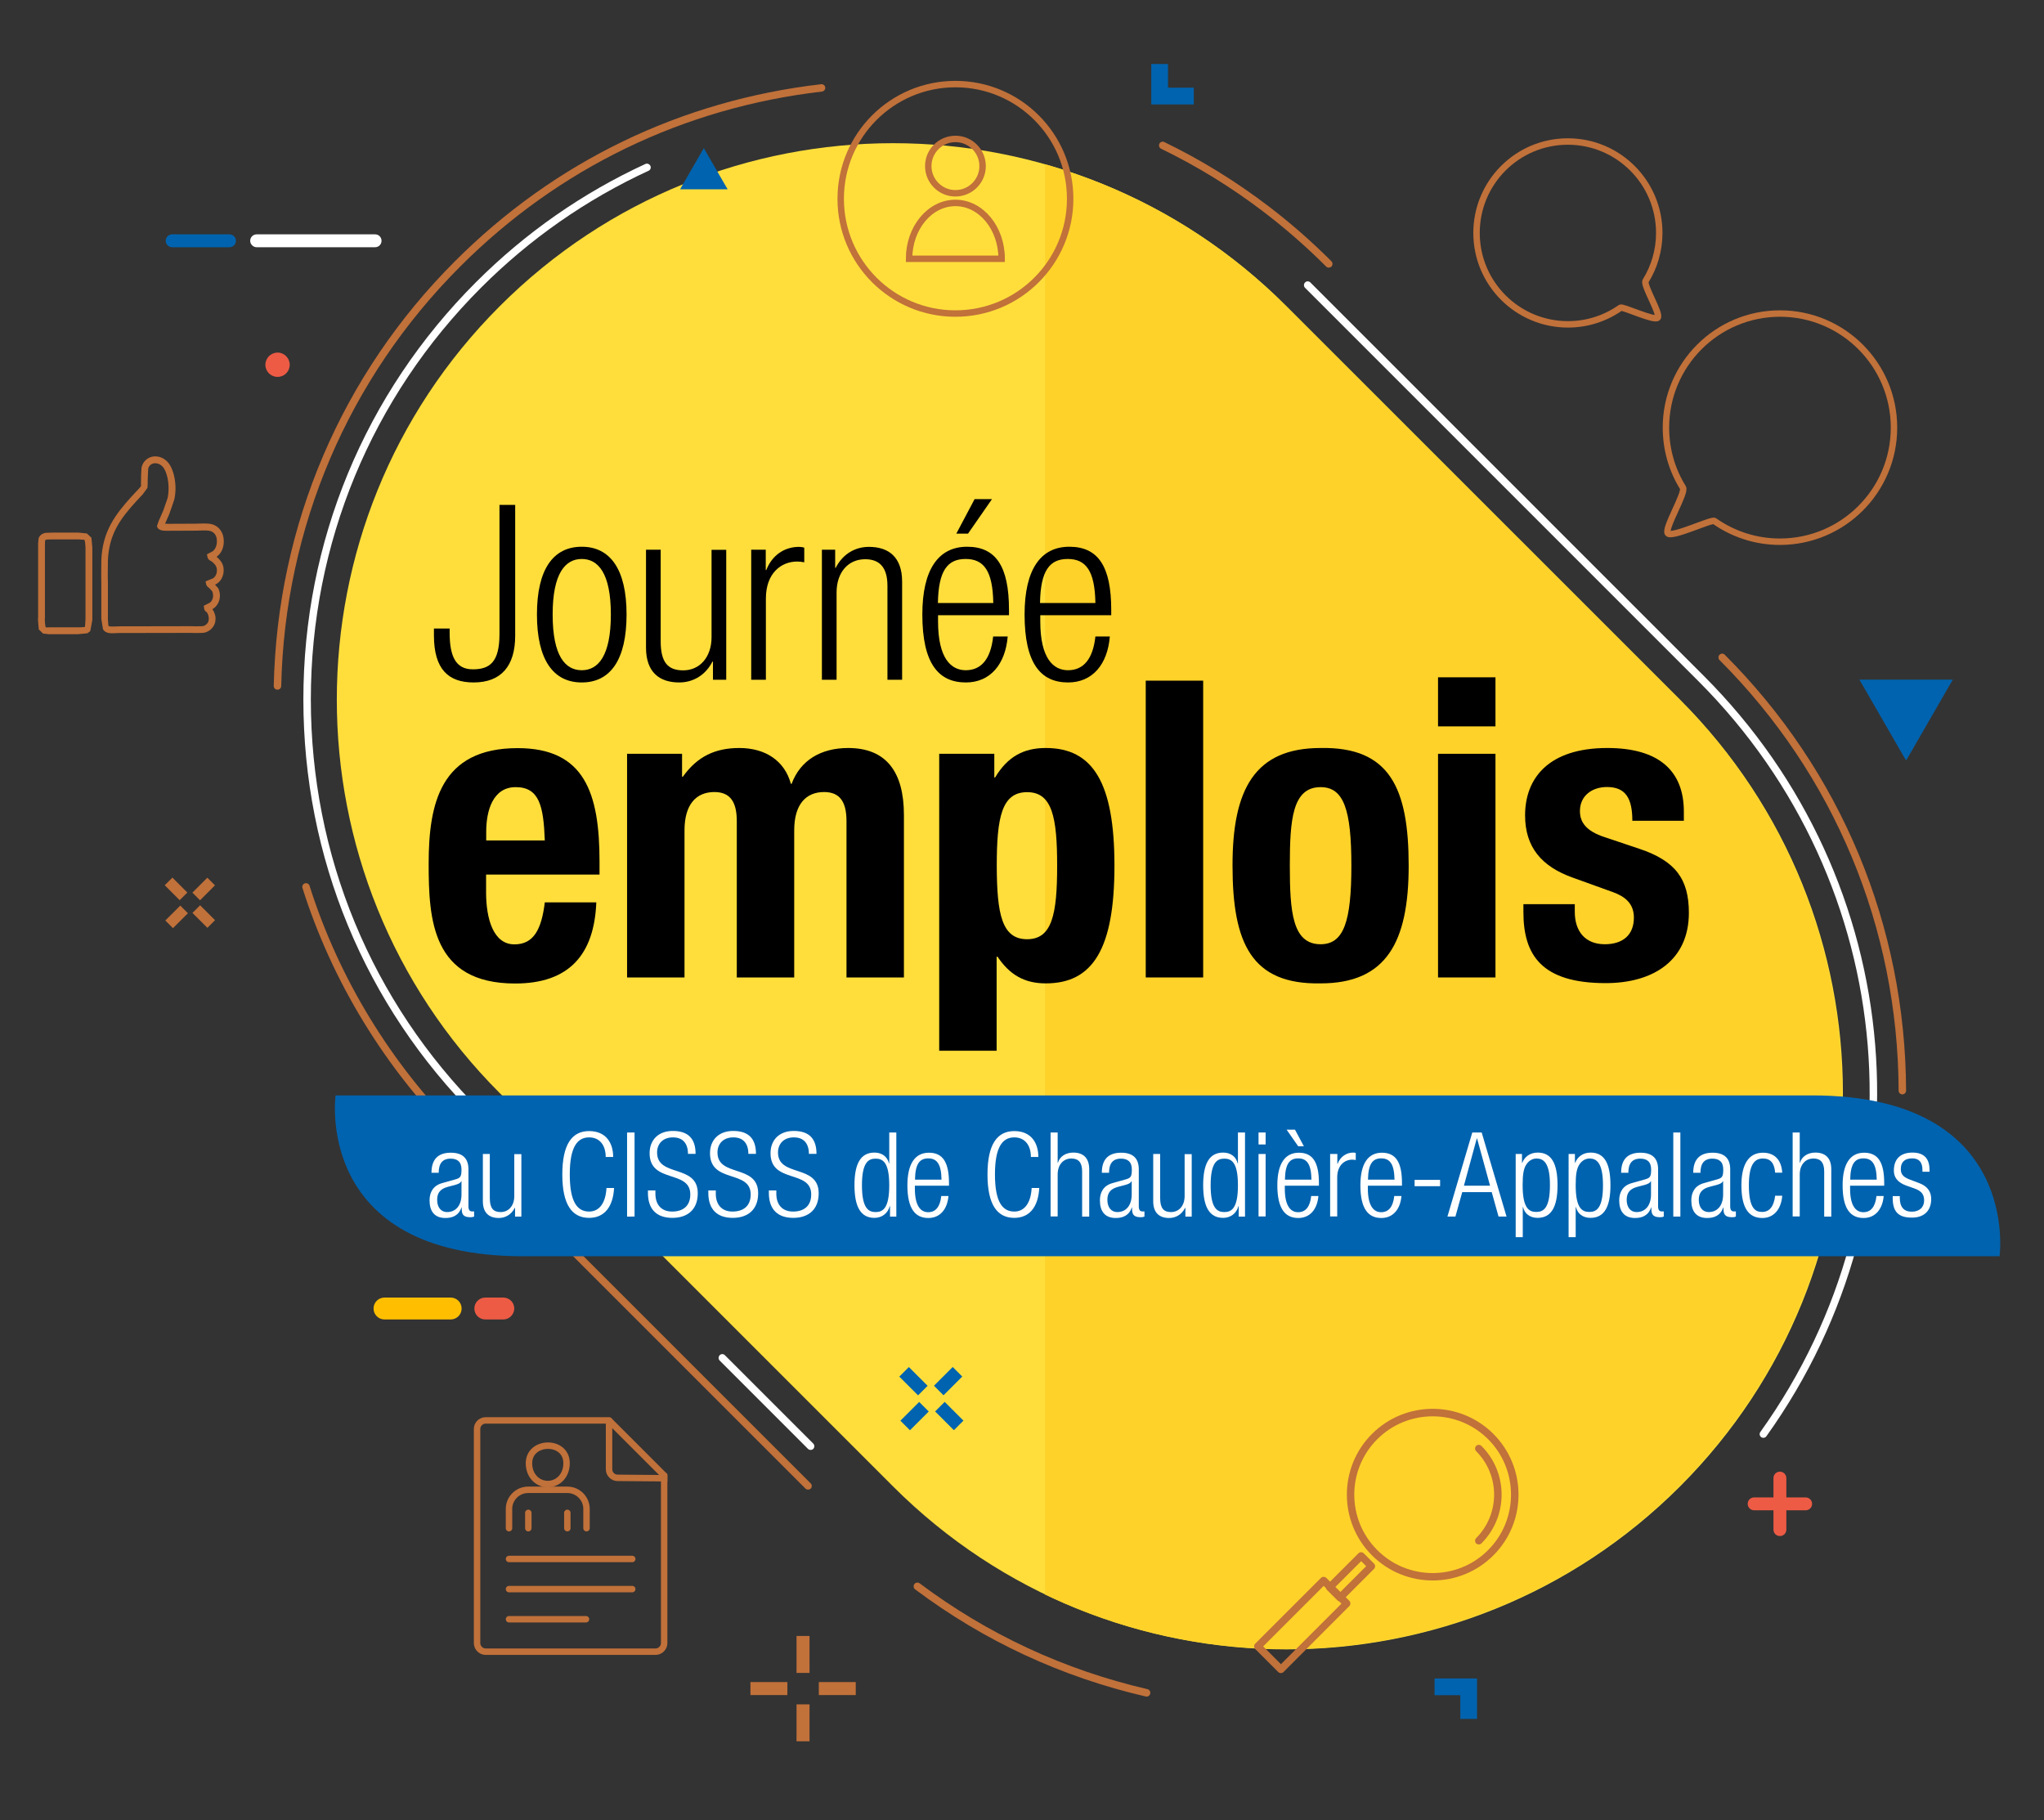 <?xml version="1.0" encoding="UTF-8"?>
<!-- Generator: Adobe Illustrator 26.5.0, SVG Export Plug-In . SVG Version: 6.00 Build 0)  -->
<svg xmlns="http://www.w3.org/2000/svg" xmlns:xlink="http://www.w3.org/1999/xlink" version="1.1" id="Layer_1" x="0px" y="0px" viewBox="0 0 158.74 141.35" style="enable-background:new 0 0 158.74 141.35;" xml:space="preserve">
<rect x="0" y="0" width="158.74" height="141.35" fill="#333333" stroke="none"/>
<style type="text/css">
	.st0{fill:#FFDE3B;}
	.st1{opacity:0.4;fill:#FFDE3B;}
	.st2{fill:#FFFFFF;}
	.st3{fill:#C1713A;}
	.st4{fill:#FFBF00;}
	.st5{fill:#0063AF;}
	.st6{fill:#ED5B45;}
	.st7{fill:none;stroke:#C1713A;stroke-width:0.5;stroke-linecap:round;stroke-miterlimit:10;}
	.st8{fill:none;}
	.st9{fill:#D59758;}
	.st10{fill:none;stroke:#C1713A;stroke-width:0.5;stroke-miterlimit:10;}
	.st11{fill:none;stroke:#CE8645;stroke-width:0.5;stroke-miterlimit:10;}
	.st12{fill:#FED229;}
</style>
<g>
	<g>
		<path class="st2" d="M50.51,12.88c0.07,0.15,0,0.32-0.14,0.38c-4.83,2.23-9.21,5.28-13,9.07c-8.53,8.53-13.23,19.89-13.23,31.99    c0,12.1,4.7,23.46,13.23,31.99c0.11,0.11,0.11,0.3,0,0.41c-0.11,0.11-0.3,0.11-0.41,0c-8.64-8.64-13.4-20.15-13.4-32.4    c0-12.25,4.76-23.76,13.4-32.4c3.84-3.84,8.27-6.93,13.17-9.19C50.27,12.67,50.44,12.74,50.51,12.88z"></path>
	</g>
	<g>
		<path class="st2" d="M56.3,105.25l6.86,6.86c0.11,0.11,0.11,0.3,0,0.41c-0.11,0.11-0.3,0.11-0.41,0l-6.86-6.86    c-0.11-0.11-0.11-0.3,0-0.41C56,105.13,56.19,105.13,56.3,105.25z"></path>
	</g>
	<g>
		<path class="st2" d="M101.76,21.93l30.55,30.55c15.92,15.92,17.97,40.76,4.87,59.06c-0.09,0.13-0.27,0.16-0.4,0.07    c-0.13-0.09-0.16-0.27-0.07-0.4c12.93-18.06,10.91-42.59-4.81-58.31l-30.55-30.55c-0.11-0.11-0.11-0.3,0-0.41    C101.46,21.82,101.64,21.82,101.76,21.93z"></path>
	</g>
</g>
<path class="st0" d="M38.81,23.78c-16.87,16.87-16.87,44.23,0,61.11l30.55,30.55c16.88,16.87,44.23,16.87,61.11,0l0,0  c16.87-16.87,16.87-44.23,0-61.11L99.91,23.78C83.04,6.9,55.68,6.9,38.81,23.78L38.81,23.78z"></path>
<g>
	<g>
		<g>
			<g>
				<path class="st3" d="M62.55,115.6L35.32,88.37c-5.44-5.44-9.54-12.16-11.83-19.41l0,0c-0.05-0.15,0.04-0.31,0.19-0.36      c0.15-0.05,0.32,0.04,0.36,0.19l0,0c2.27,7.17,6.31,13.8,11.69,19.18l27.23,27.23l0,0c0.11,0.11,0.11,0.3,0,0.41      C62.84,115.71,62.66,115.71,62.55,115.6L62.55,115.6z"></path>
			</g>
			<g>
				<path class="st3" d="M88.98,131.75c-6.53-1.51-12.56-4.31-17.91-8.32l0,0c-0.13-0.1-0.15-0.28-0.06-0.41      c0.1-0.13,0.28-0.15,0.41-0.06l0,0c5.28,3.96,11.23,6.72,17.69,8.22l0,0c0.16,0.04,0.25,0.19,0.22,0.35      C89.29,131.69,89.13,131.79,88.98,131.75L88.98,131.75z"></path>
			</g>
			<g>
				<path class="st3" d="M133.95,50.85c9.03,9.03,14.03,21.05,14.08,33.85l0,0c0,0.16-0.13,0.29-0.29,0.29      c-0.16,0-0.29-0.13-0.29-0.29l0,0c-0.05-12.65-4.99-24.52-13.91-33.44l0,0c-0.11-0.11-0.11-0.3,0-0.41      C133.66,50.73,133.84,50.73,133.95,50.85L133.95,50.85z"></path>
			</g>
			<g>
				<path class="st3" d="M90.42,11.03c2.85,1.38,5.57,3.06,8.1,4.99c1.71,1.3,3.35,2.74,4.88,4.27l0,0c0.11,0.11,0.11,0.3,0,0.41      c-0.11,0.11-0.3,0.11-0.41,0l0,0c-1.51-1.51-3.13-2.93-4.82-4.22c-2.5-1.91-5.19-3.57-8-4.93l0,0c-0.14-0.07-0.2-0.24-0.13-0.39      C90.11,11.02,90.28,10.96,90.42,11.03L90.42,11.03z"></path>
			</g>
		</g>
	</g>
	<g>
		<path class="st3" d="M64.09,6.79c0.02,0.16-0.1,0.3-0.25,0.32c-10.74,1.25-20.46,5.94-28.1,13.59    c-8.69,8.69-13.63,20.26-13.9,32.58c0,0.16-0.14,0.29-0.3,0.28c-0.16,0-0.29-0.14-0.28-0.3c0.27-12.47,5.27-24.18,14.07-32.97    C43.06,12.55,52.89,7.8,63.77,6.54C63.92,6.52,64.07,6.63,64.09,6.79z"></path>
	</g>
</g>
<g id="XMLID_00000176738665703768110040000014001266586963265666_">
	<g id="XMLID_00000109032043182315113270000010967631082263256482_">
		<path id="XMLID_00000051362269724469857700000007495796849991317675_" class="st4" d="M131.49,106.01h-5.14    c-0.47,0-0.85-0.38-0.85-0.85c0-0.47,0.38-0.85,0.85-0.85h5.14c0.47,0,0.85,0.38,0.85,0.85    C132.33,105.63,131.95,106.01,131.49,106.01z"></path>
	</g>
	<g id="XMLID_00000126289399813381747570000003283612703222819207_">
		<path id="XMLID_00000124855367723194187710000006470191476844381835_" class="st5" d="M135.57,106.01h-1.4    c-0.47,0-0.85-0.38-0.85-0.85c0-0.47,0.38-0.85,0.85-0.85h1.4c0.47,0,0.85,0.38,0.85,0.85    C136.42,105.63,136.04,106.01,135.57,106.01z"></path>
	</g>
</g>
<g id="XMLID_00000145016066134164680130000009097303622882945423_">
	<g id="XMLID_00000143583761529580553760000015217528169880681118_">
		<path id="XMLID_00000098900071744001063500000000143910569617489321_" class="st4" d="M35,102.47h-5.14    c-0.47,0-0.85-0.38-0.85-0.85c0-0.47,0.38-0.85,0.85-0.85H35c0.47,0,0.85,0.38,0.85,0.85C35.85,102.09,35.47,102.47,35,102.47z"></path>
	</g>
	<g id="XMLID_00000021805209654909269400000001353025712628539064_">
		<path id="XMLID_00000031891279351439176120000015457691432176927668_" class="st6" d="M39.09,102.47h-1.4    c-0.47,0-0.85-0.38-0.85-0.85c0-0.47,0.38-0.85,0.85-0.85h1.4c0.47,0,0.85,0.38,0.85,0.85C39.93,102.09,39.55,102.47,39.09,102.47    z"></path>
	</g>
</g>
<g id="XMLID_00000103963482767336795850000015399406144958519434_">
	<g id="XMLID_00000122715299184204301750000001480322561965088180_">
		<path id="XMLID_00000050631188761212676140000012674929897456824501_" class="st2" d="M19.93,19.2h9.2c0.28,0,0.5-0.22,0.5-0.5    c0-0.28-0.22-0.5-0.5-0.5h-9.2c-0.28,0-0.5,0.23-0.5,0.5C19.43,18.97,19.66,19.2,19.93,19.2z"></path>
	</g>
	<g id="XMLID_00000037663617948257051860000004854547779317959559_">
		<path id="XMLID_00000034078816872738490070000012076719744660579224_" class="st5" d="M13.37,19.2h4.45c0.28,0,0.5-0.22,0.5-0.5    c0-0.28-0.23-0.5-0.5-0.5h-4.45c-0.28,0-0.5,0.23-0.5,0.5C12.87,18.97,13.09,19.2,13.37,19.2z"></path>
	</g>
</g>
<path id="XMLID_00000041975680389671855500000000614069824588641938_" class="st6" d="M136.23,116.29h1.5v-1.5  c0-0.28,0.22-0.5,0.5-0.5c0.28,0,0.5,0.23,0.5,0.5v1.5h1.5c0.28,0,0.5,0.23,0.5,0.5c0,0.28-0.22,0.5-0.5,0.5h-1.5v1.5  c0,0.28-0.22,0.5-0.5,0.5c-0.28,0-0.5-0.22-0.5-0.5v-1.5h-1.5c-0.28,0-0.5-0.23-0.5-0.5C135.73,116.51,135.95,116.29,136.23,116.29z  "></path>
<path id="XMLID_00000124121892328115351400000005043740536251442851_" class="st6" d="M20.61,28.33c0,0.52,0.42,0.94,0.95,0.94  c0.52,0,0.94-0.42,0.94-0.94c0-0.52-0.43-0.95-0.94-0.95C21.03,27.39,20.61,27.81,20.61,28.33z"></path>
<g id="XMLID_00000152234290155519802760000017583469388747156876_">
	<path id="XMLID_00000168098512645668841620000017525254484358005646_" class="st6" d="M94.52,30.37l-1.53-0.83l-1.54,0.83   c-0.13,0.07-0.29,0.06-0.42-0.03c-0.12-0.09-0.18-0.24-0.16-0.39l0.32-1.72l-1.26-1.2c-0.11-0.1-0.15-0.26-0.1-0.41   c0.05-0.14,0.17-0.25,0.32-0.27l1.73-0.23l0.76-1.58c0.13-0.27,0.58-0.27,0.71,0l0.75,1.58l1.73,0.23   c0.15,0.02,0.27,0.12,0.32,0.27c0.05,0.14,0.01,0.3-0.1,0.41l-1.26,1.2l0.31,1.72c0.03,0.15-0.03,0.3-0.16,0.39   c-0.07,0.05-0.15,0.07-0.23,0.07C94.64,30.42,94.58,30.41,94.52,30.37z M93.17,28.75l1,0.54l-0.21-1.12   c-0.02-0.13,0.02-0.26,0.11-0.35l0.83-0.78l-1.13-0.15c-0.13-0.02-0.25-0.1-0.3-0.22l-0.49-1.03l-0.49,1.03   c-0.06,0.12-0.17,0.2-0.3,0.22l-1.13,0.15l0.82,0.78c0.1,0.09,0.14,0.23,0.12,0.36l-0.21,1.12l1-0.54   c0.06-0.03,0.12-0.05,0.19-0.05C93.05,28.7,93.11,28.72,93.17,28.75z"></path>
</g>
<g>
	<g>
		<path class="st3" d="M3.55,41.38c-0.26,0.04-0.48,0.2-0.55,0.42c0,0,0,0,0,0c0,0.01-0.04,0.4-0.04,0.4l0,5.73l-0.01,0.21    l0.06,0.74c0,0,0.33,0.32,0.33,0.32c0,0,0.41,0.05,0.41,0.05l2.13,0l0.19,0l0.72-0.07c0,0,0.22-0.17,0.22-0.17    c0,0,0.16-0.85,0.16-0.85v-5.45l0-0.19L7.1,41.76c0,0-0.35-0.33-0.35-0.33c0,0-0.67-0.07-0.67-0.07l-0.15,0H4.38l-0.21,0    L3.55,41.38z M3.56,48.72c-0.06-0.06-0.08-0.56-0.08-0.56l0.01-0.24V42.3c0-0.11,0.01-0.32,0.01-0.32    c0.01-0.03,0.06-0.06,0.13-0.08c0,0,0.53-0.01,0.53-0.01l0.22,0h1.55l0.17,0l0.45,0.03c0.07,0.05,0.09,0.6,0.09,0.6l0,0.2v5.34    c0,0.11-0.04,0.62-0.04,0.62c-0.04,0.03-0.5,0.04-0.5,0.04l-0.21,0H3.83C3.74,48.73,3.56,48.72,3.56,48.72z M6.74,41.43    C6.74,41.43,6.74,41.43,6.74,41.43L6.74,41.43z M2.99,41.8L2.99,41.8L2.99,41.8z M3.34,49.21L3.34,49.21L3.34,49.21z"></path>
	</g>
	<g>
		<path class="st3" d="M11.92,35.45c-0.46,0.05-0.84,0.41-0.93,0.87c0,0-0.03,0.51-0.03,0.51l-0.01,0.63l0,0.15l0,0.15    c0,0.01-0.24,0.28-0.24,0.28l-0.09,0.09l-0.43,0.46c-1.22,1.36-2.24,2.67-2.32,4.93c0,0-0.01,1.18-0.01,1.18l0.01,0.59v2.63    l0,0.15l0.13,0.8C8.2,49.21,8.61,49.19,9,49.17l0.28-0.01l5.54-0.01c0,0,0.32,0.01,0.32,0.01l0.63-0.01    c0.39-0.04,0.76-0.33,0.9-0.7c0.05-0.13,0.07-0.28,0.07-0.42c0-0.29-0.12-0.54-0.25-0.73c0.02-0.01,0.05-0.02,0.05-0.02    c0.31-0.19,0.54-0.58,0.54-1.02c0-0.18-0.04-0.37-0.12-0.56c0,0-0.14-0.16-0.26-0.3c0.03-0.01,0.07-0.03,0.07-0.03    c0.37-0.19,0.6-0.61,0.6-1.09c0-0.05,0-0.1-0.01-0.16c-0.03-0.33-0.24-0.63-0.54-0.88c0.01-0.01,0.03-0.02,0.03-0.02    c0.34-0.26,0.53-0.68,0.53-1.19c0-0.05,0-0.1-0.01-0.16c-0.04-0.49-0.3-0.89-0.72-1.09c-0.3-0.14-0.69-0.13-1.1-0.12l-0.34,0.01    l-2.15,0.01c-0.03,0-0.14-0.01-0.24-0.01c0.01-0.03,0.28-0.64,0.28-0.64l0.05-0.12c0.03-0.06,0.39-1.13,0.39-1.13    c0.06-0.28,0.09-0.57,0.09-0.85c0-0.67-0.15-1.32-0.42-1.79C13,35.77,12.54,35.38,11.92,35.45z M11.49,36.83l0.02-0.42    c0.04-0.23,0.23-0.4,0.46-0.43c0.48-0.05,0.73,0.34,0.78,0.42c0.32,0.55,0.43,1.49,0.27,2.27l-0.34,0.98    c-0.02,0.06-0.08,0.18-0.08,0.18l-0.27,0.62c-0.03,0.07-0.14,0.4-0.14,0.4c0.07,0.38,0.53,0.37,0.81,0.37    c0.05,0,2.2-0.01,2.2-0.01l0.36-0.01c0.33-0.01,0.67-0.02,0.86,0.07c0.18,0.08,0.39,0.26,0.42,0.65c0.03,0.39-0.09,0.71-0.32,0.89    c0,0-0.11,0.06-0.11,0.06l-0.34,0.18l0.04,0.19c0.03,0.2,0.19,0.29,0.27,0.33l0.04,0.02c0.14,0.1,0.39,0.31,0.42,0.6    c0.04,0.37-0.13,0.63-0.31,0.73c-0.01,0-0.57,0.23-0.57,0.23L16,45.32c0.02,0.2,0.17,0.29,0.23,0.33    c0.03,0.02,0.25,0.27,0.25,0.27c0.16,0.36,0.03,0.76-0.21,0.9c-0.1,0.05-0.3,0.15-0.3,0.15l-0.15,0.08l0.03,0.15    c0,0.21,0.15,0.31,0.21,0.35c0.11,0.12,0.21,0.47,0.12,0.72c-0.07,0.19-0.27,0.34-0.46,0.36c0,0-0.56,0.01-0.56,0.01l-0.35-0.01    l-5.54,0.01l-0.3,0.01c-0.21,0.01-0.5,0.02-0.55-0.05c0,0,0,0,0,0c0-0.04-0.04-0.49-0.04-0.49l0-0.16V45.3l-0.01-0.6l0.01-1.16    c0.08-2.09,0.99-3.27,2.19-4.6c0,0,0.41-0.44,0.41-0.44c0,0,0.09-0.09,0.09-0.09s0.38-0.52,0.38-0.52c0-0.03,0.02-0.32,0.02-0.32    c0-0.03,0-0.28,0-0.28L11.49,36.83z M10.94,37.45L10.94,37.45L10.94,37.45z M11.45,37.9L11.45,37.9L11.45,37.9z"></path>
	</g>
</g>
<g>
	<g>
		<g>
			
				<rect x="70.43" y="106.24" transform="matrix(0.707 -0.707 0.707 0.707 -55.064 81.591)" class="st5" width="1.05" height="2.06"></rect>
		</g>
		<g>
			
				<rect x="73.12" y="108.93" transform="matrix(0.707 -0.708 0.708 0.707 -56.196 84.369)" class="st5" width="1.05" height="2.06"></rect>
		</g>
	</g>
	<g>
		<g>
			
				<rect x="69.93" y="109.43" transform="matrix(0.708 -0.707 0.707 0.708 -56.951 82.296)" class="st5" width="2.06" height="1.05"></rect>
		</g>
		<g>
			
				<rect x="72.62" y="106.74" transform="matrix(0.707 -0.707 0.707 0.707 -54.275 83.495)" class="st5" width="2.06" height="1.05"></rect>
		</g>
	</g>
</g>
<g>
	<g>
		<g>
			
				<rect x="13.26" y="68.22" transform="matrix(0.707 -0.707 0.707 0.707 -44.812 29.892)" class="st3" width="0.84" height="1.64"></rect>
		</g>
		<g>
			
				<rect x="15.41" y="70.37" transform="matrix(0.706 -0.708 0.708 0.706 -45.755 32.127)" class="st3" width="0.84" height="1.64"></rect>
		</g>
	</g>
	<g>
		<g>
			
				<rect x="12.86" y="70.77" transform="matrix(0.708 -0.707 0.707 0.708 -46.3 30.474)" class="st3" width="1.64" height="0.84"></rect>
		</g>
		<g>
			
				<rect x="15.01" y="68.62" transform="matrix(0.707 -0.707 0.707 0.707 -44.184 31.42)" class="st3" width="1.64" height="0.84"></rect>
		</g>
	</g>
</g>
<g>
	<g>
		<g>
			<rect x="61.86" y="127.05" class="st3" width="1.01" height="2.87"></rect>
		</g>
		<g>
			<rect x="61.86" y="132.36" class="st3" width="1.01" height="2.87"></rect>
		</g>
	</g>
	<g>
		<g>
			<rect x="58.28" y="130.63" class="st3" width="2.87" height="1.01"></rect>
		</g>
		<g>
			<rect x="63.59" y="130.63" class="st3" width="2.87" height="1.01"></rect>
		</g>
	</g>
</g>
<g>
	<g>
		<polygon class="st5" points="111.41,130.35 114.06,130.35 114.71,130.35 114.71,131 114.71,133.49 113.41,133.49 113.41,131     114.06,131.65 111.41,131.65   "></polygon>
	</g>
</g>
<g>
	<g>
		<polygon class="st5" points="92.71,8.11 90.06,8.11 89.41,8.11 89.41,7.46 89.41,4.97 90.71,4.97 90.71,7.46 90.06,6.81     92.71,6.81   "></polygon>
	</g>
</g>
<polygon class="st5" points="151.35,53.31 148.34,58.53 148.03,59.06 147.72,58.53 144.71,53.31 144.4,52.78 151.66,52.78 "></polygon>
<polygon class="st5" points="52.97,14.43 54.5,11.78 54.66,11.5 54.82,11.78 56.35,14.43 56.51,14.7 52.82,14.7 "></polygon>
<g>
	<path class="st7" d="M51.58,114.59v13.02c0,0.35-0.3,0.66-0.66,0.66H37.71c-0.35,0-0.66-0.3-0.66-0.66v-16.64   c0-0.36,0.3-0.66,0.66-0.66h9.6"></path>
	<path class="st7" d="M51.58,114.8l-3.62-0.03c-0.36,0-0.66-0.3-0.66-0.66v-3.7c0-0.03,0.04-0.05,0.07-0.03l4.21,4.21V114.8z"></path>
	<line class="st7" x1="39.53" y1="121.07" x2="49.1" y2="121.07"></line>
	<line class="st7" x1="39.53" y1="123.41" x2="49.1" y2="123.41"></line>
	<line class="st7" x1="39.53" y1="125.75" x2="45.51" y2="125.75"></line>
	<path class="st7" d="M41.08,113.64c0,0.95,0.66,1.61,1.46,1.61c0.81,0,1.46-0.66,1.46-1.61C44.01,111.79,41.08,111.84,41.08,113.64   L41.08,113.64z"></path>
	<path class="st7" d="M39.53,118.68v-1.5c0-0.81,0.67-1.48,1.48-1.48h3.06c0.81,0,1.48,0.67,1.48,1.48v1.5"></path>
	<line class="st7" x1="41.03" y1="118.68" x2="41.03" y2="117.49"></line>
	<line class="st7" x1="44.06" y1="117.49" x2="44.06" y2="118.68"></line>
</g>
<polyline class="st8" points="108.66,57.76 108.66,60.99 108.66,62.07 108.66,64.44 108.66,65.4 108.66,67.51 108.66,68.37   108.66,75.17 "></polyline>
<polyline class="st8" points="90,75.92 85.6,75.92 84.48,75.92 81.87,75.92 80.72,75.92 77.93,75.92 76.69,75.92 72.43,75.92 "></polyline>
<path class="st10" d="M147.09,33.21c0,4.89-3.96,8.86-8.86,8.86c-1.9,0-3.65-0.6-5.09-1.61c-0.21-0.15-3.3,1.32-3.61,0.96  c-0.31-0.36,1.42-3.15,1.17-3.55c-0.84-1.35-1.32-2.95-1.32-4.66c0-4.89,3.96-8.86,8.86-8.86  C143.13,24.35,147.09,28.32,147.09,33.21z"></path>
<path class="st10" d="M114.67,18.09c0,3.92,3.18,7.1,7.1,7.1c1.52,0,2.93-0.48,4.08-1.29c0.17-0.12,2.65,1.06,2.89,0.77  c0.25-0.29-1.14-2.53-0.94-2.85c0.67-1.08,1.06-2.36,1.06-3.73c0-3.92-3.18-7.1-7.1-7.1S114.67,14.17,114.67,18.09z"></path>
<path class="st12" d="M143.06,84.86c0,11.06-4.22,22.12-12.65,30.55c-13.32,13.32-33.18,16.13-49.25,8.42V12.76  c6.85,1.94,13.31,5.61,18.69,10.99l30.56,30.56C138.84,62.74,143.06,73.8,143.06,84.86z"></path>
<g>
	<g>
		<g>
			<g>
				<path class="st5" d="M155.29,97.56h-47.89c0,0-0.53,0-1.5,0H40.61c-16.27,0-14.55-12.49-14.55-12.49h114.68      C157.01,85.07,155.29,97.56,155.29,97.56z"></path>
			</g>
		</g>
	</g>
</g>
<g>
	<g>
		<path d="M33.7,48.81h1.22v0.32c0,1.84,0.47,2.85,1.8,2.85c1.33,0,2.07-0.57,2.07-2.74V39.21h1.22v10.16    c0,2.34-1.08,3.63-3.23,3.63c-1.94,0-3.08-1.01-3.08-3.65V48.81z"></path>
		<path d="M45.18,42.46c2.22,0,3.48,1.77,3.48,5.26c0,3.51-1.25,5.28-3.48,5.28c-2.22,0-3.48-1.77-3.48-5.28    C41.7,44.23,42.95,42.46,45.18,42.46z M45.18,52.05c1.27,0,2.26-1.1,2.26-4.33c0-3.21-0.99-4.31-2.26-4.31    c-1.27,0-2.26,1.1-2.26,4.31C42.92,50.95,43.9,52.05,45.18,52.05z"></path>
		<path d="M50.17,42.69h1.14v7.11c0,1.63,0.55,2.26,1.75,2.26c1.29,0,2.2-1.03,2.2-2.58v-6.78h1.14v10.09h-1.03v-1.41h-0.04    C54.76,52.49,53.77,53,52.75,53c-1.54,0-2.58-0.8-2.58-2.7V42.69z"></path>
		<path d="M58.33,42.69h1.14v1.58h0.04c0.44-1.12,1.37-1.8,2.55-1.8c0.13,0,0.27,0.02,0.4,0.06v1.14c-0.19-0.04-0.38-0.06-0.55-0.06    c-1.25,0-2.43,0.91-2.43,2.87v6.31h-1.14V42.69z"></path>
		<path d="M63.83,42.69h1.03v1.41h0.04c0.57-1.12,1.56-1.63,2.58-1.63c1.54,0,2.58,0.8,2.58,2.7v7.62h-1.14v-7.29    c0-1.39-0.57-2.07-1.73-2.07c-1.33,0-2.22,1.03-2.22,2.58v6.78h-1.14V42.69z"></path>
		<path d="M78.26,49.43C78.08,51.58,76.91,53,75.01,53c-2.13,0-3.38-1.48-3.38-5.28c0-3.5,1.25-5.26,3.48-5.26    c2.24,0,3.25,1.54,3.25,4.9v0.42h-5.51v0.47c0,2.91,1.03,3.8,2.15,3.8c1.2,0,1.94-0.86,2.13-2.62H78.26z M77.14,46.83    c-0.04-2.51-0.74-3.42-2.15-3.42c-1.41,0-2.11,0.91-2.15,3.42H77.14z M77.04,38.76l-1.86,2.68h-0.91l1.42-2.68H77.04z"></path>
		<path d="M86.19,49.43C86.02,51.58,84.85,53,82.95,53c-2.13,0-3.38-1.48-3.38-5.28c0-3.5,1.25-5.26,3.48-5.26    c2.24,0,3.25,1.54,3.25,4.9v0.42h-5.51v0.47c0,2.91,1.03,3.8,2.15,3.8c1.2,0,1.94-0.86,2.13-2.62H86.19z M85.07,46.83    c-0.04-2.51-0.74-3.42-2.15-3.42c-1.41,0-2.11,0.91-2.15,3.42H85.07z"></path>
	</g>
	<g>
		<path d="M37.75,67.91v1.39c0,2.03,0.55,4.04,2.2,4.04c1.48,0,2.1-1.13,2.36-3.26h4c-0.16,4.04-2.1,6.3-6.3,6.3    c-6.46,0-6.72-4.97-6.72-9.3c0-4.65,0.9-8.98,6.91-8.98c5.2,0,6.36,3.49,6.36,8.82v1H37.75z M42.31,65.26    c-0.1-2.65-0.42-4.13-2.26-4.13c-1.78,0-2.29,1.84-2.29,3.46v0.68H42.31z"></path>
		<path d="M48.71,58.54h4.26v1.78h0.06c1.13-1.58,2.52-2.23,4.39-2.23c2.03,0,3.52,1,4,2.78h0.06c0.68-1.84,2.29-2.78,4.39-2.78    c2.94,0,4.33,1.84,4.33,5.2v12.62h-4.46V63.77c0-1.45-0.48-2.26-1.74-2.26c-1.42,0-2.32,0.97-2.32,2.97v11.43h-4.46V63.77    c0-1.45-0.48-2.26-1.74-2.26c-1.42,0-2.32,0.97-2.32,2.97v11.43h-4.46V58.54z"></path>
		<path d="M72.96,58.54h4.26v1.84h0.06c0.97-1.61,2.2-2.29,3.94-2.29c3.65,0,5.33,2.68,5.33,9.14c0,6.46-1.68,9.14-5.33,9.14    c-1.68,0-2.81-0.68-3.75-2.07h-0.07v7.3h-4.46V58.54z M79.77,72.94c1.94,0,2.33-1.94,2.33-5.71c0-3.78-0.39-5.71-2.33-5.71    c-1.97,0-2.36,1.94-2.36,5.71C77.42,71.01,77.81,72.94,79.77,72.94z"></path>
		<path d="M88.98,52.86h4.46v23.05h-4.46V52.86z"></path>
		<path d="M102.56,58.09c5.36-0.1,6.84,3.1,6.84,9.14c0,5.94-1.74,9.14-6.84,9.14c-5.36,0.1-6.84-3.1-6.84-9.14    C95.71,61.29,97.45,58.09,102.56,58.09z M102.56,73.33c1.81,0,2.39-1.78,2.39-6.1c0-4.33-0.58-6.1-2.39-6.1    c-2.2,0-2.39,2.55-2.39,6.1S100.36,73.33,102.56,73.33z"></path>
		<path d="M111.68,52.6h4.46v3.81h-4.46V52.6z M111.68,58.54h4.46v17.37h-4.46V58.54z"></path>
		<path d="M122.3,70.23v0.58c0,1.52,0.81,2.52,2.33,2.52c1.36,0,2.26-0.68,2.26-2.07c0-1.13-0.74-1.65-1.61-1.97l-3.13-1.13    c-2.45-0.87-3.71-2.39-3.71-4.84c0-2.87,1.81-5.23,6.39-5.23c4.04,0,5.94,1.81,5.94,4.94v0.71h-4c0-1.74-0.52-2.62-1.97-2.62    c-1.13,0-2.1,0.65-2.1,1.87c0,0.84,0.45,1.55,1.94,2.03l2.68,0.9c2.81,0.94,3.84,2.36,3.84,4.97c0,3.65-2.71,5.46-6.46,5.46    c-5,0-6.39-2.2-6.39-5.52v-0.61H122.3z"></path>
	</g>
</g>
<g>
	<g>
		<path class="st2" d="M33.51,91.07c0-1,0.48-1.55,1.5-1.55c1,0,1.37,0.52,1.37,1.29v2.87c0,0.27,0.09,0.4,0.28,0.4h0.16v0.4    c-0.1,0.04-0.18,0.05-0.26,0.05c-0.43,0-0.7-0.1-0.7-0.6v-0.16h-0.02c-0.22,0.64-0.71,0.82-1.25,0.82c-0.85,0-1.23-0.53-1.23-1.37    c0-0.64,0.29-1.15,0.98-1.34l1.03-0.29c0.38-0.11,0.47-0.2,0.47-0.77c0-0.62-0.35-0.84-0.84-0.84c-0.65,0-0.93,0.39-0.93,1.1    H33.51z M35.84,91.73h-0.02c-0.05,0.17-0.37,0.27-0.58,0.32l-0.46,0.12c-0.55,0.15-0.83,0.43-0.83,1.01    c0,0.57,0.29,0.95,0.77,0.95c0.67,0,1.12-0.5,1.12-1.37V91.73z"></path>
		<path class="st2" d="M37.49,89.62h0.55v3.42c0,0.79,0.27,1.09,0.84,1.09c0.62,0,1.06-0.49,1.06-1.24v-3.26h0.55v4.85H40V93.8    h-0.02c-0.27,0.54-0.75,0.79-1.24,0.79c-0.74,0-1.24-0.38-1.24-1.3V89.62z"></path>
		<path class="st2" d="M47.69,92.26c-0.08,1.49-0.77,2.32-1.94,2.32c-1.33,0-2.08-1.03-2.08-3.37s0.75-3.37,2.08-3.37    c1.33,0,1.87,0.94,1.87,2.01h-0.58c0-0.89-0.45-1.52-1.29-1.52c-0.93,0-1.5,0.77-1.5,2.88s0.57,2.88,1.5,2.88    c0.82,0,1.29-0.7,1.35-1.83H47.69z"></path>
		<path class="st2" d="M48.7,87.95h0.58v6.53H48.7V87.95z"></path>
		<path class="st2" d="M53.43,89.62c0-0.8-0.38-1.29-1.17-1.29c-0.8,0-1.23,0.52-1.23,1.17c0,1.95,3.16,0.88,3.16,3.17    c0,1.26-0.79,1.91-1.97,1.91c-1.22,0-1.9-0.66-1.9-1.94v-0.19h0.58v0.25c0,0.83,0.44,1.39,1.3,1.39c0.82,0,1.41-0.41,1.41-1.33    c0-1.94-3.16-0.83-3.16-3.2c0-1.02,0.67-1.73,1.8-1.73c1.22,0,1.77,0.62,1.77,1.78H53.43z"></path>
		<path class="st2" d="M58.12,89.62c0-0.8-0.38-1.29-1.17-1.29c-0.8,0-1.23,0.52-1.23,1.17c0,1.95,3.16,0.88,3.16,3.17    c0,1.26-0.79,1.91-1.97,1.91c-1.22,0-1.9-0.66-1.9-1.94v-0.19h0.58v0.25c0,0.83,0.44,1.39,1.3,1.39c0.82,0,1.41-0.41,1.41-1.33    c0-1.94-3.16-0.83-3.16-3.2c0-1.02,0.67-1.73,1.8-1.73c1.22,0,1.77,0.62,1.77,1.78H58.12z"></path>
		<path class="st2" d="M62.82,89.62c0-0.8-0.38-1.29-1.17-1.29c-0.8,0-1.23,0.52-1.23,1.17c0,1.95,3.16,0.88,3.16,3.17    c0,1.26-0.79,1.91-1.97,1.91c-1.22,0-1.9-0.66-1.9-1.94v-0.19h0.58v0.25c0,0.83,0.44,1.39,1.3,1.39c0.82,0,1.41-0.41,1.41-1.33    c0-1.94-3.16-0.83-3.16-3.2c0-1.02,0.67-1.73,1.8-1.73c1.22,0,1.77,0.62,1.77,1.78H62.82z"></path>
		<path class="st2" d="M69.12,93.67H69.1c-0.15,0.56-0.61,0.91-1.19,0.91c-1.07,0-1.55-0.86-1.55-2.54c0-1.67,0.48-2.53,1.55-2.53    c0.6,0,1.01,0.33,1.13,0.84h0.02v-2.4h0.55v6.53h-0.49V93.67z M68,94.13c0.56,0,1.06-0.28,1.06-2.08c0-1.79-0.5-2.07-1.06-2.07    c-0.55,0-1.06,0.28-1.06,2.07C66.94,93.84,67.45,94.13,68,94.13z"></path>
		<path class="st2" d="M73.66,92.87c-0.08,1.03-0.65,1.72-1.56,1.72c-1.02,0-1.63-0.71-1.63-2.54c0-1.68,0.6-2.53,1.67-2.53    c1.08,0,1.56,0.74,1.56,2.36v0.2h-2.65v0.23c0,1.4,0.49,1.83,1.03,1.83c0.58,0,0.93-0.41,1.02-1.26H73.66z M73.12,91.61    c-0.02-1.21-0.36-1.65-1.03-1.65c-0.68,0-1.01,0.44-1.03,1.65H73.12z"></path>
		<path class="st2" d="M80.71,92.26c-0.08,1.49-0.77,2.32-1.94,2.32c-1.33,0-2.08-1.03-2.08-3.37s0.75-3.37,2.08-3.37    c1.33,0,1.87,0.94,1.87,2.01h-0.58c0-0.89-0.45-1.52-1.29-1.52c-0.93,0-1.5,0.77-1.5,2.88s0.57,2.88,1.5,2.88    c0.82,0,1.29-0.7,1.35-1.83H80.71z"></path>
		<path class="st2" d="M81.59,87.95h0.55v2.35h0.02c0.14-0.49,0.61-0.79,1.19-0.79c0.74,0,1.24,0.38,1.24,1.3v3.67h-0.55v-3.51    c0-0.67-0.27-1-0.83-1c-0.64,0-1.07,0.49-1.07,1.24v3.26h-0.55V87.95z"></path>
		<path class="st2" d="M85.57,91.07c0-1,0.48-1.55,1.5-1.55c1,0,1.37,0.52,1.37,1.29v2.87c0,0.27,0.09,0.4,0.28,0.4h0.16v0.4    c-0.1,0.04-0.18,0.05-0.26,0.05c-0.43,0-0.7-0.1-0.7-0.6v-0.16H87.9c-0.22,0.64-0.71,0.82-1.25,0.82c-0.85,0-1.23-0.53-1.23-1.37    c0-0.64,0.29-1.15,0.98-1.34l1.03-0.29c0.38-0.11,0.47-0.2,0.47-0.77c0-0.62-0.35-0.84-0.84-0.84c-0.65,0-0.93,0.39-0.93,1.1    H85.57z M87.89,91.73h-0.02c-0.05,0.17-0.37,0.27-0.58,0.32l-0.46,0.12C86.28,92.32,86,92.6,86,93.18c0,0.57,0.29,0.95,0.77,0.95    c0.67,0,1.12-0.5,1.12-1.37V91.73z"></path>
		<path class="st2" d="M89.55,89.62h0.55v3.42c0,0.79,0.27,1.09,0.84,1.09c0.62,0,1.06-0.49,1.06-1.24v-3.26h0.55v4.85h-0.49V93.8    h-0.02c-0.27,0.54-0.75,0.79-1.24,0.79c-0.74,0-1.24-0.38-1.24-1.3V89.62z"></path>
		<path class="st2" d="M96.2,93.67h-0.02c-0.15,0.56-0.61,0.91-1.19,0.91c-1.07,0-1.55-0.86-1.55-2.54c0-1.67,0.48-2.53,1.55-2.53    c0.6,0,1.01,0.33,1.13,0.84h0.02v-2.4h0.55v6.53H96.2V93.67z M95.08,94.13c0.56,0,1.06-0.28,1.06-2.08c0-1.79-0.5-2.07-1.06-2.07    c-0.55,0-1.06,0.28-1.06,2.07C94.02,93.84,94.53,94.13,95.08,94.13z"></path>
		<path class="st2" d="M97.74,87.95h0.55v0.93h-0.55V87.95z M97.74,89.62h0.55v4.85h-0.55V89.62z"></path>
		<path class="st2" d="M102.39,92.87c-0.08,1.03-0.65,1.72-1.56,1.72c-1.02,0-1.63-0.71-1.63-2.54c0-1.68,0.6-2.53,1.67-2.53    c1.08,0,1.56,0.74,1.56,2.36v0.2h-2.65v0.23c0,1.4,0.49,1.83,1.03,1.83c0.58,0,0.93-0.41,1.02-1.26H102.39z M101.85,91.61    c-0.02-1.21-0.36-1.65-1.03-1.65c-0.68,0-1.01,0.44-1.03,1.65H101.85z M100.57,87.73l0.69,1.29h-0.44l-0.9-1.29H100.57z"></path>
		<path class="st2" d="M103.31,89.62h0.55v0.76h0.02c0.21-0.54,0.66-0.87,1.22-0.87c0.06,0,0.13,0.01,0.19,0.03v0.55    c-0.09-0.02-0.18-0.03-0.27-0.03c-0.6,0-1.17,0.44-1.17,1.38v3.03h-0.55V89.62z"></path>
		<path class="st2" d="M108.84,92.87c-0.08,1.03-0.65,1.72-1.56,1.72c-1.02,0-1.63-0.71-1.63-2.54c0-1.68,0.6-2.53,1.67-2.53    c1.08,0,1.56,0.74,1.56,2.36v0.2h-2.65v0.23c0,1.4,0.49,1.83,1.03,1.83c0.58,0,0.93-0.41,1.02-1.26H108.84z M108.3,91.61    c-0.02-1.21-0.36-1.65-1.03-1.65c-0.68,0-1.01,0.44-1.03,1.65H108.3z"></path>
		<path class="st2" d="M111.84,91.63v0.49h-1.98v-0.49H111.84z"></path>
		<path class="st2" d="M114.34,87.95h0.73l1.93,6.53h-0.62l-0.53-1.9h-2.29l-0.53,1.9h-0.62L114.34,87.95z M115.72,92.08l-1.01-3.67    h-0.02l-1,3.67H115.72z"></path>
		<path class="st2" d="M117.71,89.62h0.49v0.69h0.02c0.17-0.45,0.58-0.8,1.2-0.8c1.08,0,1.54,0.86,1.54,2.54    c0,1.67-0.48,2.53-1.55,2.53c-0.6,0-1.01-0.33-1.13-0.84h-0.02v2.34h-0.55V89.62z M119.33,89.97c-0.31,0-0.58,0.16-0.77,0.43    c-0.24,0.34-0.31,0.81-0.31,1.65c0,1.79,0.5,2.07,1.06,2.07c0.55,0,1.06-0.28,1.06-2.07C120.38,90.29,119.86,89.97,119.33,89.97z"></path>
		<path class="st2" d="M121.82,89.62h0.49v0.69h0.02c0.17-0.45,0.58-0.8,1.2-0.8c1.08,0,1.54,0.86,1.54,2.54    c0,1.67-0.48,2.53-1.55,2.53c-0.6,0-1.01-0.33-1.13-0.84h-0.02v2.34h-0.55V89.62z M123.45,89.97c-0.31,0-0.58,0.16-0.77,0.43    c-0.24,0.34-0.31,0.81-0.31,1.65c0,1.79,0.5,2.07,1.06,2.07c0.55,0,1.06-0.28,1.06-2.07C124.49,90.29,123.98,89.97,123.45,89.97z"></path>
		<path class="st2" d="M125.9,91.07c0-1,0.48-1.55,1.5-1.55c1,0,1.37,0.52,1.37,1.29v2.87c0,0.27,0.09,0.4,0.28,0.4h0.16v0.4    c-0.1,0.04-0.18,0.05-0.26,0.05c-0.43,0-0.7-0.1-0.7-0.6v-0.16h-0.02c-0.22,0.64-0.71,0.82-1.25,0.82c-0.85,0-1.23-0.53-1.23-1.37    c0-0.64,0.29-1.15,0.98-1.34l1.03-0.29c0.38-0.11,0.47-0.2,0.47-0.77c0-0.62-0.35-0.84-0.84-0.84c-0.65,0-0.93,0.39-0.93,1.1    H125.9z M128.22,91.73h-0.02c-0.05,0.17-0.37,0.27-0.58,0.32l-0.46,0.12c-0.55,0.15-0.83,0.43-0.83,1.01    c0,0.57,0.29,0.95,0.77,0.95c0.67,0,1.12-0.5,1.12-1.37V91.73z"></path>
		<path class="st2" d="M129.95,87.95h0.55v6.53h-0.55V87.95z"></path>
		<path class="st2" d="M131.5,91.07c0-1,0.48-1.55,1.5-1.55c1,0,1.37,0.52,1.37,1.29v2.87c0,0.27,0.09,0.4,0.28,0.4h0.16v0.4    c-0.1,0.04-0.18,0.05-0.26,0.05c-0.43,0-0.7-0.1-0.7-0.6v-0.16h-0.02c-0.22,0.64-0.71,0.82-1.25,0.82c-0.85,0-1.23-0.53-1.23-1.37    c0-0.64,0.29-1.15,0.98-1.34l1.03-0.29c0.38-0.11,0.47-0.2,0.47-0.77c0-0.62-0.35-0.84-0.84-0.84c-0.65,0-0.93,0.39-0.93,1.1    H131.5z M133.82,91.73h-0.02c-0.05,0.17-0.37,0.27-0.58,0.32l-0.46,0.12c-0.55,0.15-0.83,0.43-0.83,1.01    c0,0.57,0.29,0.95,0.77,0.95c0.67,0,1.12-0.5,1.12-1.37V91.73z"></path>
		<path class="st2" d="M138.41,92.87c-0.08,1.03-0.65,1.72-1.54,1.72c-1.02,0-1.63-0.71-1.63-2.54c0-1.68,0.6-2.53,1.67-2.53    c0.91,0,1.44,0.56,1.5,1.55h-0.55c-0.06-0.76-0.37-1.1-0.95-1.1c-0.59,0-1.09,0.37-1.09,2.08c0,1.83,0.52,2.07,1.03,2.07    c0.56,0,0.91-0.41,1.01-1.26H138.41z"></path>
		<path class="st2" d="M139.22,87.95h0.55v2.35h0.02c0.14-0.49,0.61-0.79,1.19-0.79c0.74,0,1.24,0.38,1.24,1.3v3.67h-0.55v-3.51    c0-0.67-0.27-1-0.83-1c-0.64,0-1.07,0.49-1.07,1.24v3.26h-0.55V87.95z"></path>
		<path class="st2" d="M146.29,92.87c-0.08,1.03-0.65,1.72-1.56,1.72c-1.02,0-1.63-0.71-1.63-2.54c0-1.68,0.6-2.53,1.67-2.53    c1.08,0,1.56,0.74,1.56,2.36v0.2h-2.65v0.23c0,1.4,0.49,1.83,1.03,1.83c0.58,0,0.93-0.41,1.02-1.26H146.29z M145.75,91.61    c-0.02-1.21-0.36-1.65-1.03-1.65c-0.68,0-1.01,0.44-1.03,1.65H145.75z"></path>
		<path class="st2" d="M148.01,92.06c-0.69-0.26-0.93-0.67-0.93-1.15c0-1,0.62-1.4,1.44-1.4c0.91,0,1.33,0.47,1.33,1.35V91h-0.55    v-0.14c0-0.63-0.29-0.9-0.79-0.9c-0.64,0-0.89,0.34-0.89,0.82c0,0.34,0.11,0.6,0.66,0.81l0.79,0.3c0.66,0.25,0.91,0.7,0.91,1.23    c0,0.83-0.48,1.44-1.5,1.44c-1,0-1.49-0.41-1.49-1.51v-0.16h0.55v0.13c0,0.71,0.31,1.08,0.93,1.08c0.58,0,0.96-0.33,0.96-0.87    c0-0.43-0.17-0.7-0.66-0.9L148.01,92.06z"></path>
	</g>
</g>
<g>
	<g>
		<path class="st3" d="M106.55,111.36c-2.6,2.6-2.6,6.83,0,9.43c2.6,2.6,6.83,2.6,9.43,0c2.6-2.6,2.6-6.83,0-9.43    C113.38,108.76,109.15,108.76,106.55,111.36z M106.96,111.77c2.37-2.37,6.24-2.37,8.61,0c2.37,2.37,2.37,6.24,0,8.61    c-2.37,2.38-6.24,2.38-8.61,0C104.58,118.01,104.58,114.15,106.96,111.77z"></path>
	</g>
	<g>
		<path class="st3" d="M114.64,112.29c-0.11,0.11-0.11,0.3,0,0.41c1.86,1.86,1.86,4.89,0,6.75c-0.11,0.11-0.11,0.3,0,0.41    c0.11,0.11,0.3,0.11,0.41,0c2.09-2.09,2.09-5.48,0-7.57C114.93,112.18,114.75,112.18,114.64,112.29z"></path>
	</g>
	<g>
		<path class="st3" d="M105.91,120.63c-0.11-0.11-0.3-0.11-0.41,0l-2.44,2.44c-0.11,0.11-0.11,0.3,0,0.41l0.8,0.8    c0.11,0.11,0.3,0.11,0.41,0l2.44-2.44c0.11-0.11,0.11-0.3,0-0.41L105.91,120.63z M106.1,121.63c-0.31,0.31-1.72,1.72-2.03,2.03    c-0.15-0.15-0.24-0.24-0.39-0.39c0.31-0.31,1.72-1.72,2.03-2.03C105.86,121.39,105.95,121.48,106.1,121.63z"></path>
	</g>
	<g>
		<path class="st3" d="M103,122.54c-0.11-0.11-0.3-0.11-0.41,0l-5.11,5.11c-0.11,0.11-0.11,0.3,0,0.41l1.79,1.79    c0.11,0.11,0.3,0.11,0.41,0l5.11-5.12c0.11-0.11,0.11-0.3,0-0.41L103,122.54z M104.18,124.54c-0.36,0.36-4.34,4.34-4.7,4.7    c-0.28-0.28-1.1-1.1-1.38-1.38c0.36-0.36,4.34-4.34,4.7-4.7C103.08,123.44,103.9,124.26,104.18,124.54z"></path>
	</g>
</g>
<g>
	<circle class="st10" cx="74.2" cy="15.44" r="8.91"></circle>
	<g>
		<path class="st10" d="M77.79,20.1c-2.02,0-3.6,0-7.19,0c0-2.4,1.61-4.34,3.6-4.34S77.79,17.71,77.79,20.1z"></path>
		<circle class="st10" cx="74.2" cy="12.9" r="2.11"></circle>
	</g>
</g>
</svg>
